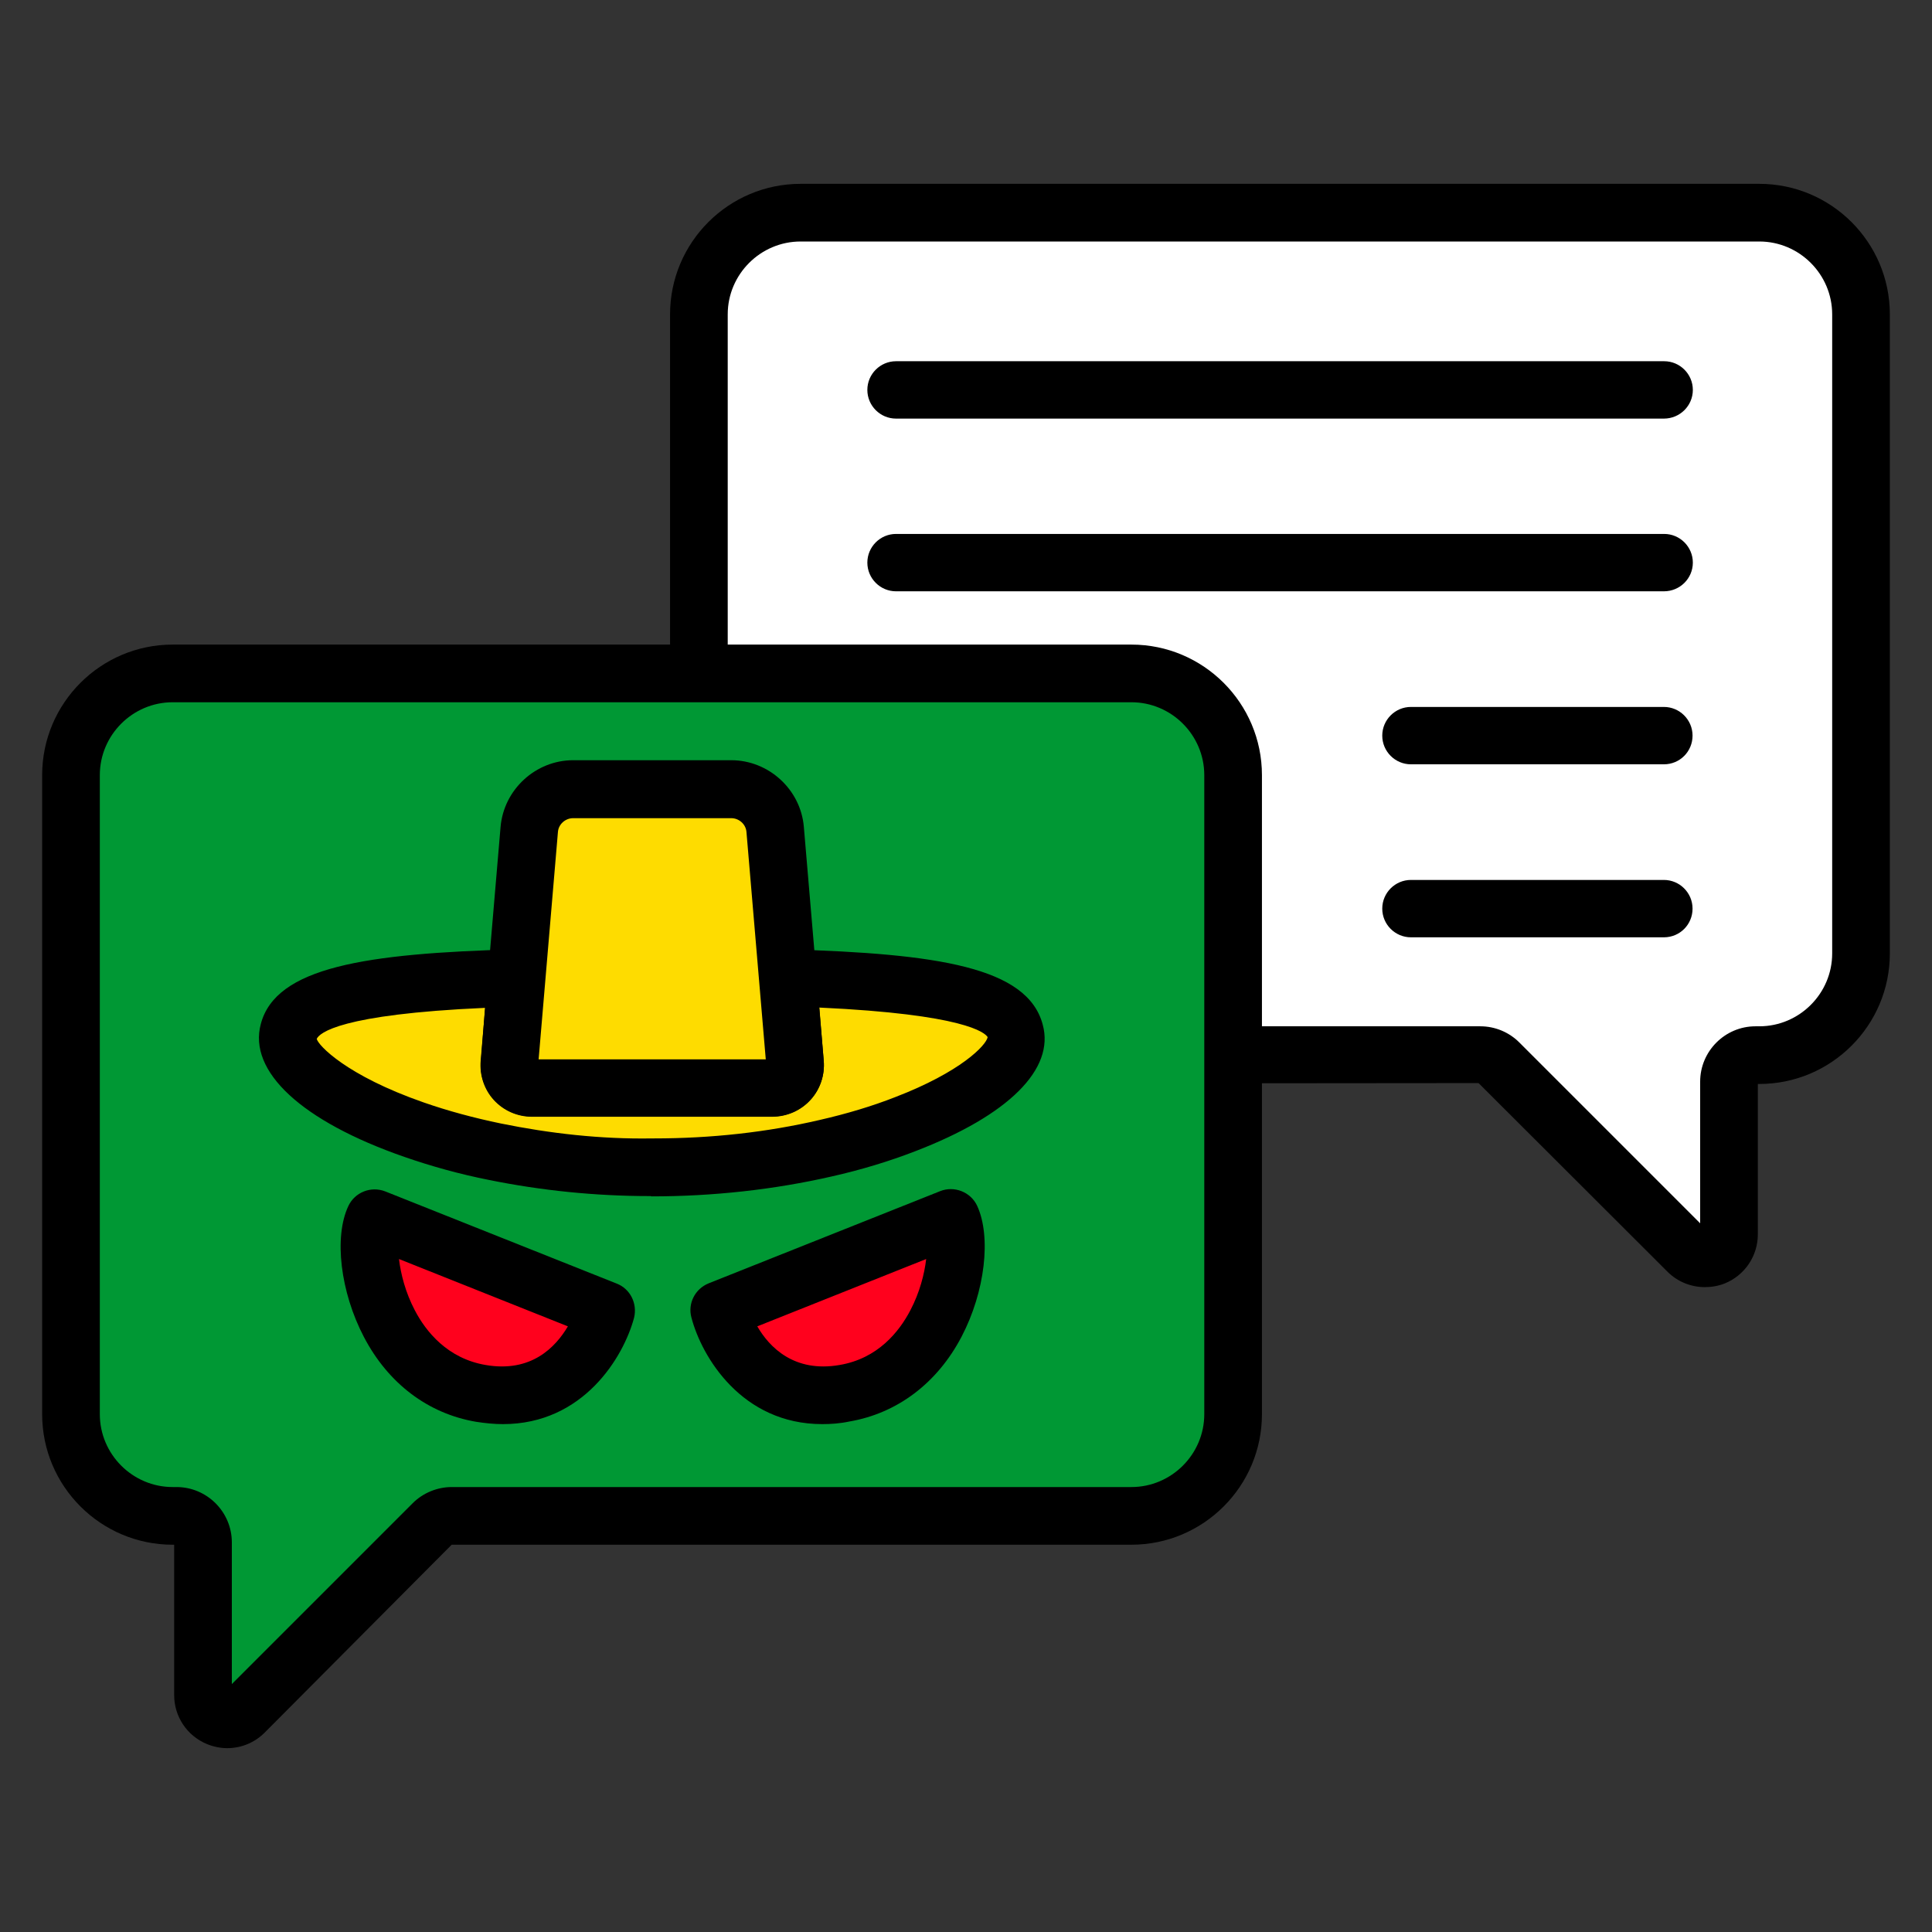 <svg id="Layer_1" enable-background="new 0 0 66 66" viewBox="0 0 66 66" xmlns="http://www.w3.org/2000/svg"><rect x="0" y="0" width="66" height="66" fill="#333333" stroke="none"/><g><g><g><g><path d="m23.88 10.74v21.83c0 1.92 1.56 3.47 3.47 3.47h23.22c.24 0 .47.1.64.26l6.45 6.45c.52.52 1.41.15 1.41-.58v-5.23c0-.5.4-.9.9-.9h.13c1.92 0 3.47-1.56 3.47-3.47v-21.83c0-1.92-1.56-3.47-3.47-3.47h-32.75c-1.92-.01-3.47 1.55-3.47 3.47z" fill="#fff"/></g><g><path d="m58.24 43.97c-.47 0-.93-.18-1.28-.53l-6.45-6.44-23.16.02c-2.46 0-4.46-2-4.46-4.46v-21.82c0-2.46 2-4.46 4.46-4.46h32.75c2.46 0 4.46 2 4.46 4.46v21.83c0 2.46-2 4.46-4.46 4.46h-.05v5.14c0 .73-.44 1.39-1.12 1.67-.22.09-.46.13-.69.13zm-30.89-35.72c-1.37 0-2.49 1.12-2.49 2.49v21.83c0 1.37 1.12 2.49 2.49 2.49h23.22c.5 0 .98.2 1.33.55l6.18 6.18v-4.84c0-1.04.85-1.89 1.89-1.89h.13c1.37 0 2.49-1.12 2.49-2.49v-21.83c0-1.37-1.12-2.49-2.49-2.49z"/></g></g><g><g><path d="m42.12 26.48v21.83c0 1.92-1.56 3.47-3.47 3.47h-23.22c-.24 0-.47.1-.64.26l-6.44 6.46c-.52.52-1.41.15-1.41-.58v-5.23c0-.5-.4-.9-.9-.9h-.14c-1.92 0-3.47-1.56-3.47-3.47v-21.84c0-1.92 1.56-3.47 3.47-3.47h32.75c1.92 0 3.47 1.56 3.47 3.47z" fill="#009834"/></g><g><path d="m7.76 59.72c-.23 0-.47-.05-.69-.14-.68-.28-1.12-.94-1.12-1.67v-5.14h-.05c-2.46 0-4.46-2-4.46-4.46v-21.83c0-2.46 2-4.46 4.46-4.46h32.75c2.46 0 4.46 2 4.46 4.46v21.83c0 2.46-2 4.46-4.46 4.46h-23.22l-6.39 6.42c-.35.35-.81.53-1.28.53zm-1.86-35.73c-1.37 0-2.49 1.12-2.49 2.49v21.83c0 1.37 1.12 2.49 2.49 2.49h.13c1.04 0 1.89.85 1.89 1.89v4.84l6.18-6.18c.35-.35.84-.55 1.33-.55h23.22c1.37 0 2.49-1.12 2.49-2.49v-21.83c0-1.37-1.12-2.49-2.49-2.49z"/></g></g><g><g><path d="m56.84 14.3h-26.23c-.54 0-.98-.44-.98-.98s.44-.98.98-.98h26.24c.54 0 .98.44.98.98s-.44.98-.99.98z"/></g></g><g><g><path d="m56.84 20.2h-26.23c-.54 0-.98-.44-.98-.98s.44-.98.98-.98h26.24c.54 0 .98.44.98.98s-.44.98-.99.98z"/></g></g><g><g><path d="m56.84 26.11h-8.64c-.54 0-.98-.44-.98-.98s.44-.98.98-.98h8.64c.54 0 .98.44.98.98s-.43.98-.98.98z"/></g></g><g><g><path d="m56.84 32.02h-8.64c-.54 0-.98-.44-.98-.98s.44-.98.98-.98h8.64c.54 0 .98.44.98.98s-.43.98-.98.98z"/></g></g></g><g><g><g><g><g><g><g><g><g><g><path d="m14.14 38.59c.83.29 1.76.55 2.77.75 1.61.33 3.42.53 5.37.53 2.18.01 4.19-.25 5.94-.65 1-.23 1.91-.51 2.71-.82 2.55-.98 4.01-2.25 3.76-3.16-.35-1.32-3.51-1.71-7.78-1.83l.11 1.22.14 1.71c.04.45-.32.84-.77.84h-8.21c-.46 0-.81-.39-.77-.84l.14-1.71.11-1.22c-4.27.12-7.43.51-7.78 1.83-.28.98 1.4 2.35 4.26 3.35z" fill="#fedc00"/></g><g><path d="m22.2 40.86c-1.87 0-3.71-.19-5.49-.55-1.01-.2-1.98-.47-2.9-.79-3.51-1.22-5.34-2.92-4.9-4.54.51-1.94 3.57-2.41 8.7-2.55.26-.01.55.1.74.31.19.2.29.48.26.76l-.23 2.69h7.76l-.23-2.69c-.02-.28.07-.56.26-.76s.45-.32.74-.31c5.13.15 8.19.61 8.71 2.57.42 1.52-1.16 3.1-4.36 4.33-.88.34-1.83.63-2.85.86-1.97.45-4.05.68-6.16.68 0-.01-.03-.01-.05-.01zm-5.63-6.43c-4.96.22-5.66.86-5.75 1.06.05.22 1.01 1.25 3.65 2.17.83.29 1.72.53 2.64.72 1.67.34 3.41.54 5.17.51h.07c1.95 0 3.85-.21 5.65-.63.92-.21 1.79-.47 2.58-.78 2.24-.86 3.11-1.77 3.16-2.05-.09-.15-.78-.78-5.75-1.01l.15 1.82c.04.48-.12.97-.45 1.33s-.81.57-1.3.57h-8.21c-.5 0-.97-.21-1.3-.57s-.5-.85-.45-1.34z"/></g></g></g><g><g><path d="m17.4 36.33c-.04.45.32.84.77.84h8.21c.46 0 .81-.39.77-.84l-.14-1.71-.11-1.22-.43-5.07c-.07-.77-.72-1.37-1.5-1.37h-5.4c-.78 0-1.44.6-1.5 1.37l-.43 5.07-.11 1.22z" fill="#fedc00"/></g><g><path d="m26.38 38.15h-8.21c-.5 0-.97-.21-1.3-.57s-.49-.85-.45-1.34l.68-7.99c.11-1.28 1.2-2.28 2.48-2.28h5.4c1.28 0 2.37 1 2.48 2.27l.68 8c.04.48-.12.97-.45 1.33-.34.38-.82.58-1.31.58zm-7.98-1.96h7.76l-.66-7.77c-.02-.26-.25-.47-.52-.47h-5.4c-.27 0-.5.21-.52.47z"/></g></g></g></g></g><g><g><g><g><path d="m12.79 41.62 7.91 3.15s-.9 3.42-4.27 2.84-4.21-4.75-3.64-5.99z" fill="#ff011d"/></g><g><path d="m17.18 48.65c-.29 0-.6-.03-.92-.08-1.64-.28-3-1.31-3.83-2.9-.8-1.53-1.03-3.41-.53-4.47.22-.47.77-.69 1.26-.5l7.91 3.15c.46.18.71.68.59 1.17-.36 1.34-1.73 3.63-4.48 3.63zm-3.55-5.64c.06.51.22 1.14.54 1.75.38.73 1.12 1.65 2.42 1.87 1.56.27 2.39-.61 2.81-1.32z"/></g></g></g><g><g><g><path d="m32.48 41.62-7.91 3.15s.9 3.42 4.27 2.84 4.22-4.75 3.64-5.99z" fill="#ff011d"/></g><g><path d="m28.09 48.65c-2.75 0-4.12-2.3-4.47-3.64-.13-.48.12-.98.59-1.17l7.91-3.15c.48-.19 1.04.03 1.26.5.49 1.06.27 2.94-.53 4.47-.83 1.59-2.2 2.62-3.83 2.9-.33.07-.64.09-.93.09zm-2.22-3.34c.41.71 1.26 1.59 2.81 1.32 1.31-.22 2.04-1.14 2.42-1.87.32-.61.48-1.24.54-1.75z"/></g></g></g></g></g></g></g></g></g></svg>